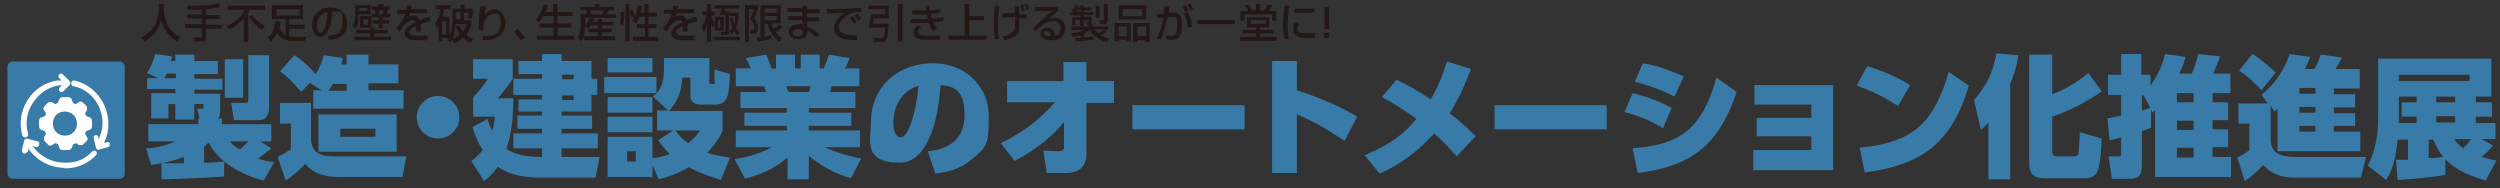<?xml version="1.0" encoding="UTF-8"?>
<svg id="_レイヤー_1" xmlns="http://www.w3.org/2000/svg" version="1.1" viewBox="0 0 434.9 32.7">
  <rect x="0" y="0" width="434.9" height="32.7" fill="#333333" stroke="none"/>
  <!-- Generator: Adobe Illustrator 30.0.0, SVG Export Plug-In . SVG Version: 2.1.1 Build 123)  -->
  <defs>
    <style>
      .st0 {
        fill: #397ba8;
      }

      .st1 {
        fill: #231815;
      }

      .st2 {
        fill: #fff;
      }
    </style>
  </defs>
  <path class="st0" d="M28,28.4c-.7.1-1.1.2-1.7.3l-.9-2.9c.8,0,2.9-.2,5.1-1.2h-4.7v-3h8.7v-1h.2l-.4-1.7h.8c.2,0,.3,0,.3-.2v-.6h-1.6v2.7h-3.3v-2.7h-1.2v2.5h-3v-4.4h4.2v-.7h-4.9v-1.9h1.9l-1.9-.9c.7-1.1,1-1.9,1.4-3.3l2.9.4c0,.3-.1.5-.2.8h.8v-1.1h3.3v1.1h4.1v2.3h-4.1v.8h4.9v1.9h-4.9v.7h4.5v3.1c0,.6-.1,1-.4,1.2h.7v1h8.6v3h-1.9l1.9,1.2c-1.3,1.1-2.2,1.7-2.3,1.8,1.2.4,2,.5,2.8.6l-1.8,3.2c-2.5-.6-4.9-1.7-6.9-3.3v2.6c-2.4.2-9.9.5-10.9.5v-2.8c-.1,0-.1,0-.1,0ZM32,27.3c-1.8.7-3.1.9-3.8,1.1,1.3,0,2.5,0,3.8,0v-1h0ZM30.6,13.6v-.8h-1.6c-.1.3-.3.5-.4.8h2ZM35.5,28.3c1.5,0,2.4-.1,3.5-.2-1.9-1.6-2.4-2.8-2.7-3.3-.4.3-.5.5-.8.7v2.9ZM39.1,10.3h3.2v6.7h-3.2v-6.7ZM40,24.6c.4.5.7.8,1.7,1.4.3-.2,1-.9,1.5-1.4,0,0-3.3,0-3.3,0ZM43.3,9.6h3.5v9.1c0,.9-.3,2.2-1.7,2.2h-4.4l-.5-3h2.5c.5,0,.5-.2.5-.7v-7.6h0Z"/>
  <path class="st0" d="M48.6,17.9h5.5v6.1c0,2.7,1.8,3.2,4.1,3.2h12.5l-.7,3.6h-11c-1.9,0-4.4-.4-5.9-2.3-.4.5-2.1,2.1-3.4,2.9l-1.4-4.1c.8-.4.9-.5,2.3-1.3v-4.5h-1.9v-3.5h0ZM56.1,15.8l-2.2-1.4-1.5,1.6c-.6-.7-2.1-2.5-3.7-3.6l2.5-2.8c2.2,1.5,3.3,2.8,3.7,3.3.9-1.4,1.2-2.5,1.4-3.3l3.3.5c0,.5-.1.8-.3,1.1h1v-1.7h3.8v1.7h5.2v3.3h-5.2v1.2h6.1v3.2h-15.7v-3.2h1.7,0ZM69,19.9v6.5h-13.6v-6.5h13.6ZM60.3,15.8v-1.2h-2.4c-.4.7-.6,1-.8,1.2h3.1ZM59.2,22.4v1.4h6.1v-1.4s-6.1,0-6.1,0Z"/>
  <path class="st0" d="M79.9,20.4c0,2.1-1.7,3.7-3.7,3.7s-3.7-1.6-3.7-3.7,1.7-3.7,3.7-3.7,3.7,1.6,3.7,3.7Z"/>
  <path class="st0" d="M94.3,27.3v-1.5h-5v-2.6h5v-.8h-4.3v-2.3h4.3v-.7h-4.1v-2.1h4.1v-.8h-5v-2.8h5v-.8h-4.1v-2.3h4.1v-1.2h3.4v1.2h5.2v3.1h1v2.8h-1v2.9h-5.2v.7h5.3v2.3h-5.3v.8h6.3v2.6h-6.3v1.5h6.6l-.7,3.6h-9.5c-3.2,0-5.7-.6-7.5-1.9-1,1.4-1.7,2-2.4,2.5l-2.2-3.5c.8-.6,1.3-1.1,2-1.9-1.1-1.6-1.6-3.3-1.8-4l2.6-1.4c.2.6.4,1.1.8,2.1.3-1,.4-1.6.5-2.5h-3.8v-3.3c.6-.7,1.9-2.2,2.6-3.3h-2.6v-3.4h6.9v3.4c-.8,1.2-1.3,1.9-2.6,3.4h2.7c0,3.1-.3,6.2-1.2,8.8,1.9,1.3,4.8,1.4,5.9,1.4h.4ZM99.8,13h-2v.8h2v-.8ZM99.8,16.6h-2v.8h2v-.8Z"/>
  <path class="st0" d="M114.2,13.4v2.8h-9.1v-2.8h9.1ZM117.1,22.7h-2.8v-3.5h1.9l-2.6-2.4c1.8-1.4,1.9-3.3,1.9-5s0-1.4,0-1.7h7.9v4.2c0,.3,0,.3.6.3s.3,0,.3-.6c0-.4,0-1.6,0-1.9l2.7.8c-.2,2.6-.2,3.5-.7,4.4-.3.5-1,.9-1.7.9h-2.7c-1.1,0-1.8-.5-1.8-1.6v-3.1h-1.4c-.2,2.1-.4,3.6-2.3,5.8h9.3v3.5c-1,2-2.1,3.2-2.7,3.8.8.2,2.1.6,4,.8l-1.6,3.9c-.8-.3-3.1-.9-5.6-2.2-2.2,1.3-4,1.8-5.2,2.1l-1.1-2.5v2.1h-7.8v-7h7.8v3.7c1.5-.1,2.8-.6,3-.7-.6-.6-1.1-1.1-2-2.4l2.5-1.6h0ZM113.5,10.1v2.5h-7.8v-2.5h7.8ZM113.5,16.9v2.7h-7.8v-2.7h7.8ZM113.5,20.3v2.7h-7.8v-2.7s7.8,0,7.8,0ZM110.6,26.3h-1.5v1.8h1.5v-1.8ZM117.5,22.7c.6.9,1.3,1.6,2.2,2.2,1.4-1.1,1.8-1.8,2.1-2.2h-4.3Z"/>
  <path class="st0" d="M148,31c-1-.3-3.9-1.1-7.3-3.9v4.1h-3.7v-3.8c-1.5,1.3-3.4,2.6-7.4,3.7l-1.8-3.4c2.3-.4,4.5-1,6.5-2.1h-6.3v-2.9h8.9v-.8h-7.4v-2.3h7.4v-.8h-8.1v-2.8h4.5c0-.2-.3-.7-.4-1h-4.9v-3.1h2.6c-.1-.3-.4-1.1-.9-1.8l3.6-.6c.4,1,.6,1.4.9,2.4h.8v-2.4h3.3v2.4h1v-2.4h3.3v2.4h.7c.4-.8.7-1.9.9-2.4l3.6.6c-.2.6-.5,1.3-.8,1.8h2.5v3.1h-4.8c-.2.5-.2.7-.3,1h4.4v2.8h-8.1v.8h7.4v2.3h-7.4v.8h8.9v2.9h-6.1c2.2,1.1,5,1.7,6.3,2l-1.8,3.5h0ZM140.7,16c.2-.4.2-.5.3-1h-4.2c0,.2.3.9.4,1h3.5Z"/>
  <path class="st0" d="M161.4,26.3c2.8-.2,6.4-1.5,6.4-6.3s-2.3-5-4.2-5.2c0,.5-.6,13.5-7.1,13.5s-5-4.1-5-6.9c0-6.8,5.2-10.4,10.8-10.4s9.7,4,9.7,9.2-.3,5.3-3.2,7.7c-1.5,1.3-3.6,2-6.1,2.3l-1.3-3.9h0ZM155.4,21.4c0,.5.1,2.5,1.3,2.5s2.6-3.8,3.1-9c-2.4.7-4.4,3-4.4,6.5h0Z"/>
  <path class="st0" d="M175.2,17.9v-3.8h9.8v-3.3h4v3.3h4.8v3.8h-4.8v8.9c0,.7-.2,1.9-1.1,2.6s-1.9.7-3.2.7-2.1,0-2.6,0l-.6-3.9c.5,0,2.2.1,2.6.1s1,0,1-.7v-4.4c-2.8,3.5-6.2,5.5-8.6,6.8l-2.4-3.1c3.6-1.7,6.8-4.1,9.4-7.1h-8.3,0Z"/>
  <path class="st0" d="M216.5,18.3v4.2h-19.5v-4.2h19.5Z"/>
  <path class="st0" d="M233.9,24.5c-1.4-.9-4.4-3-8.3-4.6v10.2h-4.3V10.6h4.3v5.1c5.3,1.7,8.5,3.4,10.5,4.6l-2.2,4.2h0Z"/>
  <path class="st0" d="M243,13.9c1.2.6,3.1,1.5,5.9,3.4,1.2-2.1,2.1-4.2,2.8-6.6l4.2,1.3c-.8,2.1-1.9,4.8-3.7,7.7,2.2,1.7,3.8,3.3,4.5,4l-3.3,3.5c-.6-.7-2-2.3-3.9-4-1.4,1.5-4.3,4.7-9.5,7l-2.6-3.2c4.2-1.8,6.6-3.4,9-6.3-2.8-2.1-4.9-3.2-6-3.8l2.5-3h0Z"/>
  <path class="st0" d="M279.5,18.3v4.2h-19.5v-4.2h19.5Z"/>
  <path class="st0" d="M289.3,22.3c-2.5-1.6-5.5-2.5-6.7-2.8l1.4-3.3c1.9.5,4.2,1.1,6.8,2.6l-1.5,3.5ZM284,25.8c7.5-.6,11.9-2.6,14.6-12.3l3.5,2.5c-3.4,10.3-9,13-17.2,14.1l-.9-4.3h0ZM291.3,16.8c-2.7-1.4-5.1-2.1-6.9-2.6l1.4-3.2c2.7.5,4.6,1.2,7.1,2.3l-1.6,3.5Z"/>
  <path class="st0" d="M305.6,23.8v-3.3h9.5v-2.3h-9.9v-3.4h13.7v14.8h-13.9v-3.5h10.1v-2.4s-9.5,0-9.5,0Z"/>
  <path class="st0" d="M330.1,18.4c-2.3-1.5-4.3-2.5-7.1-3.5l1.8-3.4c2.9.9,5,1.8,7.5,3.3l-2.1,3.6h0ZM323.4,25.7c1.8-.2,7.1-.6,10.5-3.7,2.4-2.1,4.1-5.8,5.1-9.5l3.5,2.4c-3.2,10.8-9.1,13.9-18.1,15.1l-.9-4.3h0Z"/>
  <path class="st0" d="M345.9,21.3c-.6.6-.7.8-1.3,1.3l-1.2-5.2c2.2-2.5,3.3-4.8,3.9-8.1l3.8.3c-.1.9-.3,2.3-1.4,5v16.6h-3.8v-9.9h0ZM357,9.5v6.9c2.2-.8,4.2-2,6.3-3.7l2.3,3.2c-2.2,1.6-5.6,3.4-8.6,4.4v6.1c0,.3,0,.8.9.8h2.8c.8,0,.9-.3.9-.7,0-.3.2-2.3.2-3.5l3.8,1.1c0,1.7-.2,3.7-.5,5-.4,1.8-1.6,1.9-2.6,1.9h-6.9c-1.8,0-2.6-.7-2.6-2.7V9.5h3.9,0Z"/>
  <path class="st0" d="M374.2,18.9v3.3c-.6.3-1,.4-1.6.6v5.9c0,.9,0,2.4-2,2.4h-3.2l-.6-3.9h1.6c.5,0,.6,0,.6-.7v-2.6c-.6.2-1,.3-2,.5l-.4-3.8c1-.2,1.5-.3,2.4-.5v-3.6h-2.3v-3.5h2.3v-3.6h3.5v3.6h1.6v1.9c1.9-2.7,2.3-4.6,2.5-5.5l3.6.5c-.4,1.3-.6,1.9-1.1,2.9h2.2c.5-1.1.8-2.2,1.1-3.4l3.8.4c0,.3-.8,2-1.2,3h3v3.4h-3.1v1.6h2.7v3.1h-2.7v1.6h2.7v3.1h-2.7v1.7h3.2v3.5h-13.2v-11.6c-.2.1-.2.2-.4.4l-.5-.9h0ZM372.9,16.6h-.3v2.6c.2,0,1.3-.4,1.5-.4l-1.2-2.2h0ZM381.6,16.2h-2.9v1.6h2.9v-1.6ZM381.6,21h-2.9v1.6h2.9v-1.6ZM381.6,25.7h-2.9v1.7h2.9v-1.7Z"/>
  <path class="st0" d="M396.4,18.7c-.1.1-.4.4-.7.7l-.7-1v5.8c0,2.7,2.1,3.1,4.3,3.1h12.3l-.9,3.6h-11.5c-3.4,0-4.7-1.4-5.5-2.2-.9,1-2,2-3.2,2.8l-1.3-4.1c1.1-.5,1.6-.9,2.1-1.3v-4.6h-1.9v-3.5h5.1l-1.1-1.5c3.3-2.6,4.6-6.1,4.9-7.1l3.6.5c-.2.5-.5,1.2-.9,2.1h1.6c.5-.8.9-1.8,1.1-2.5l3.7.5c-.5,1-.7,1.3-1.1,2h4.2v3.4h-4.5v1h3.7v2.3h-3.7v1h3.7v2.2h-3.7v1h4.6v3.4h-14.4v-7.6h0ZM391.9,9.4c1.8,1.2,3.5,2.8,4,3.2l-2.5,3.1c-.7-.8-2.5-2.6-3.9-3.4l2.4-3ZM400,15.3v1h2.8v-1h-2.8ZM400,18.6v1h2.8v-1h-2.8ZM400,21.9v1h2.8v-1h-2.8Z"/>
  <path class="st0" d="M433.6,25.4c-.5.6-.6.8-1.9,1.9,1,.3,1.8.5,2.6.6l-1.9,3.5c-1.3-.4-4.9-1.4-7-3.7v2.7c-2.5.5-6.7.8-8.3.9l-.3-3.5c.3,0,1.7,0,2.1,0v-3.5h-1.8c-.5,4.6-1.4,6-2,7l-3.2-2.5c.6-1.3,1.8-3.4,1.8-8.4v-10.2h19.7v6.6h-2.7v1h2.8v2.5h-2.8v1.1h3.4v2.8h-2.4l2,1.1h0ZM429.6,13h-12.3v1.1h12.3v-1.1ZM420.4,16.8h-3.1v4.6h3.1v-1.1h-2.6v-2.5h2.6v-1h0ZM422.5,27.5c1.4,0,2.3-.2,2.5-.2-.9-1.2-1.4-2.2-1.7-3h-.8s0,3.3,0,3.3ZM427.1,16.8h-3.3v1h3.3v-1ZM427.1,20.2h-3.3v1.1h3.3v-1.1ZM426.9,24.2c.4.5.7,1,1.6,1.6.2-.2.6-.6,1.4-1.6h-2.9,0Z"/>
  <path class="st1" d="M27.7.7h.8v.9c0,1.4.4,3.6,2.9,4.9l-.5.7c-1.3-.6-2.4-1.9-2.9-3.7-.4,1.7-1.5,3-2.9,3.7l-.5-.7c1-.5,1.9-1.3,2.4-2.3.4-.8.6-1.7.6-2.6,0,0,0-.9,0-.9Z"/>
  <path class="st1" d="M35.1,1.7c-.4,0-2.1,0-2.5,0v-.7c1.8,0,3.7,0,5.5-.4l.2.7c-.4,0-1.2.2-2.5.3v1h2.5v.7h-2.5v1h2.9v.7h-2.9v1.6c0,.6-.5.6-.5.6h-1.6v-.7c-.1,0,1.2,0,1.2,0,0,0,.2,0,.2-.2v-1.4h-2.9v-.7h2.9v-1h-2.5v-.7h2.5v-.9h0Z"/>
  <path class="st1" d="M42.4,3.2c-.7.8-1.6,1.5-2.5,2l-.4-.7c2.2-1,2.8-2.3,3.1-2.8h-3v-.7h6.5v.7h-2.7c0,.2-.2.4-.4.8h.2v4.8h-.8V3.2h0ZM43.8,2.6c.7.8,1.3,1.4,2.3,1.9l-.5.7c-1-.7-1.5-1.1-2.3-2.2l.5-.4h0Z"/>
  <path class="st1" d="M48.8,3.8c0,.3,0,.6-.2,1.1.4.8.8,1.1,1.1,1.2v-2.8h-2.4V.9h5.4v2.4h-2.4v1h2.7v.7h-2.7v1.4c.2,0,.4,0,.5,0h2.5l-.2.7h-2.4c-.4,0-.7,0-1-.2-.6-.2-1.1-.5-1.5-1.2-.4.9-.9,1.3-1.1,1.5l-.5-.6c1-.8,1.2-2.2,1.3-2.9h.7c0,.1,0,.1,0,.1ZM48.1,1.6v1.1h4v-1.1s-4,0-4,0Z"/>
  <path class="st1" d="M57.1,6.2c.8,0,2.5-.1,2.5-2.3s-.2-1.8-1.8-1.9c-.1,1.2-.2,2.4-.8,3.4-.1.2-.5,1-1.3,1s-1.4-1-1.4-2c0-1.7,1.2-3.1,3.2-3.1s2.9,1.6,2.9,2.7c0,2.8-2.5,2.9-3.2,2.9l-.2-.7h0ZM55.1,4.5c0,.8.3,1.2.6,1.2.9,0,1.2-2.6,1.3-3.6-1.7.3-1.9,1.8-1.9,2.4Z"/>
  <path class="st1" d="M61.8.9h2.7v1.6h-2.1c0,.7,0,1.7-.6,2.5l-.5-.5c.3-.4.5-.9.5-1.9V.9h0ZM64.4,4.8h-1.8v-2h2v2h.5v.4h2.4v.6h-2.4v.6h2.9v.6h-6.4v-.6h2.8v-.6h-2.4v-.6h2.4v-.4h0ZM62.5,1.4v.5h1.4v-.5h-1.4ZM63.2,3.4v.9h.8v-.9s-.8,0-.8,0ZM66,.7h.7v.4h1.1v.6h-.4c0,.3-.1.5-.2.7h.7v.6h-1.3v.5h1.1v.6h-1.1v.8h-.7v-.8h-1.1v-.6h1.1v-.5h-1.3v-.6h.7c0-.2,0-.4-.2-.7h-.4v-.6h1.1v-.4h0ZM65.9,1.8c0,.3.1.6.1.7h.6c0-.3.1-.6.1-.7h-.9Z"/>
  <path class="st1" d="M71.6,1c0,.2,0,.3-.1.6h2.8v.7h-3c0,.3-.2.5-.2.6.3-.1.5-.2.8-.2.6,0,.9.2,1.1.8.7-.3,1.3-.5,1.7-.6l.2.8c-.3,0-.9.2-1.7.5,0,.3,0,.7,0,1.3h-.8c0-.2,0-.3,0-.5v-.5c-.3.2-1.2.6-1.2,1.1s.8.6,1.5.6.8,0,1.7,0v.8c-.5,0-1.1,0-1.6,0-.8,0-1.5,0-2-.4-.1,0-.4-.4-.4-.9,0-.7.7-1.2,1.9-1.8,0-.2-.2-.4-.5-.4-.6,0-1.2.6-1.5.9-.4.6-.5.7-.8,1.1l-.6-.6c.7-.7,1.3-1.5,1.6-2.5h-1.4v-.7h1.6c0-.3,0-.5,0-.7h.8c0,0,0,0,0,0Z"/>
  <path class="st1" d="M77.9,6.9c0-.1,0-.1.2-.3h-1.2v.5h-.6v-2.5c0,.1-.1.2-.3.3l-.3-.9c.8-.9.9-2,.9-2.4h-.8v-.7h2.6v.7h-1.2c0,.3,0,.8-.2,1.3h1.2v3.3c.2-.3.5-1.2.5-2.6V1.5h1.4v-.7h.7v.7h1.5c0,.4,0,1.2-.3,1.8l-.7-.2c.1-.3.2-.5.2-.9h-.8v1.3h1.3v.7c0,.4-.3,1-.9,1.8.4.4.8.6,1.2.8l-.4.7c-.3-.1-.8-.4-1.4-.9-.6.6-1.1.8-1.4.9l-.4-.7c.3-.1.7-.3,1.3-.8-.5-.6-.6-1.2-.7-1.5h.7c0,.2.3.6.5,1,.5-.6.6-1.1.7-1.3h-2c0,1-.2,2.3-.8,3.2l-.6-.4h0ZM76.9,3.7v2.3h.7v-2.3h-.7ZM79.3,2.1v1.3h.8v-1.3h-.8Z"/>
  <path class="st1" d="M84.6,1c-.1.5-.2.9-.3,1.6.4-.6,1.1-1,1.8-1s1.8.8,1.8,2.4-1,3-3.9,3v-.7c1.4,0,3.1,0,3.1-2.2s-.7-1.7-1.1-1.7-1.3,0-1.9,1.9c0,.6,0,.8,0,1h-.8c0-.3,0-.5,0-1s0-1.8.3-3.2h.8c0,0,0,0,0,0Z"/>
  <path class="st1" d="M90.6,7c-.4-.6-.8-1.1-1.2-1.5l.6-.5c.5.4,1,1.1,1.3,1.5l-.7.5Z"/>
  <path class="st1" d="M94.5,2.8c-.3.6-.6.9-.8,1.1l-.5-.5c.3-.3.9-.9,1.3-2.6h.8c0,.4-.2.8-.4,1.3h1.3V.7h.8v1.4h2.6v.7h-2.6v1.3h2.4v.7h-2.4v1.4h2.9v.7h-6.5v-.7h2.9v-1.4h-2.4v-.7h2.4v-1.3h-1.7Z"/>
  <path class="st1" d="M101,1.2h2.5v-.5h.8v.5h2.5v.6h-1c0,.3-.2.6-.2.7h1.6v.6h-5.4v1.3c0,.2,0,2-.7,2.8l-.6-.6c.5-.9.5-2,.5-2.2v-2h1.1c0-.2,0-.4-.1-.7h-1v-.6h0ZM102.8,4.4c-.2.3-.3.4-.5.6l-.6-.5c.5-.5.7-.9.9-1.3h.7c0,.3,0,.4-.2.6h.9v-.5h.7v.5h2v.6h-2v.6h1.7v.6h-1.7v.7h2.3v.7h-5.4v-.7h2.4v-.7h-1.7v-.6h1.7v-.6h-1.3,0ZM102.7,1.8c0,.1.1.5.2.7h2c0-.2,0-.4.1-.7,0,0-2.3,0-2.3,0Z"/>
  <path class="st1" d="M108.6,2.1c0,.5,0,1.6-.2,2.3l-.6-.3c.2-.5.2-1.6.2-2h.6ZM108.8.7h.7v6.5h-.7V.7ZM111.2,2.9c-.2.4-.4.9-.6,1.2l-.6-.5c.1-.2.2-.3.4-.8l-.5.3c0-.1-.2-.6-.4-1.1l.5-.3c0,.2.3.6.5,1.1.3-.7.4-1.5.4-1.8h.7c0,.4,0,.7-.2,1.2h.7V.7h.7v1.5h1.5v.7h-1.5v1.3h1.4v.7h-1.4v1.5h1.7v.7h-4.4v-.7h2.1v-1.5h-1.4v-.7h1.4v-1.3h-.9Z"/>
  <path class="st1" d="M118,1c0,.2,0,.3-.1.6h2.8v.7h-3c0,.3-.2.5-.2.6.3-.1.5-.2.8-.2.6,0,.9.2,1.1.8.7-.3,1.3-.5,1.7-.6l.2.8c-.3,0-.9.2-1.7.5,0,.3,0,.7,0,1.3h-.8c0-.2,0-.3,0-.5v-.5c-.3.2-1.2.6-1.2,1.1s.8.6,1.5.6.8,0,1.7,0v.8c-.5,0-1.1,0-1.6,0-.8,0-1.5,0-2-.4-.1,0-.4-.4-.4-.9,0-.7.7-1.2,1.9-1.8,0-.2-.2-.4-.5-.4-.6,0-1.2.6-1.5.9-.4.6-.5.7-.8,1.1l-.6-.6c.7-.7,1.3-1.5,1.6-2.5h-1.4v-.7h1.6c0-.3,0-.5,0-.7h.8c0,0,0,0,0,0Z"/>
  <path class="st1" d="M122,4.7c.3-.4.6-1,.9-2h-.7v-.7h.8V.7h.7v1.3h.6v.7h-.6c.2.7.4,1,.7,1.4v-1.2h1.5v2.4h-1.5v-1l-.3.5c-.2-.3-.4-.6-.4-.7v3.2h-.7v-3c-.2.6-.4,1.1-.6,1.4l-.3-.9h0ZM128.7,6.4v.6h-4.6v-.6h4.6ZM128.6.9v.6h-2.5c0,.1,0,.4,0,.5h.7v3.5c0,.5,0,.6-.6.6h-.8v-.6c0,0,.6,0,.6,0,.2,0,.2,0,.2-.3v-2.6h-1c.2-.5.3-.7.3-1.1h-1.2v-.6h4.4ZM124.9,3.5v1.3h.4v-1.3h-.4ZM127.4,3c0,.3.1.8.3,1.2.2-.6.2-1.1.2-1.4h-1v-.6h1.6c0,.6,0,1.7-.5,2.6.2.4.5.6.7.8l-.4.6c-.2-.2-.4-.4-.6-.8-.2.3-.3.4-.5.6l-.3-.6c.1-.1.3-.3.5-.6-.2-.6-.4-1.1-.4-1.7h.5c0-.1,0-.1,0-.1Z"/>
  <path class="st1" d="M129.6.9h2.3v.6c-.1.4-.3.8-.7,1.7.5.5.7,1.3.7,1.7,0,.8-.6,1-1,1h-.4v-.7c0,0,.3,0,.3,0,.3,0,.4,0,.4-.4,0-.8-.4-1.2-.7-1.5.2-.5.5-1.3.6-1.7h-.8v5.7h-.7V.9h0ZM131.6,6.5c.2,0,.3,0,.7,0V.9h3.5v3.2h-1.6c0,.2.2.5.4.9.4-.2.7-.5,1-.8l.5.6c-.4.3-.6.5-1.1.8.2.3.4.6,1.1,1.1l-.5.6c-1.1-.8-1.8-1.9-2-3.1h-.6v2.2c0,0,1.1-.3,1.2-.3v.6c-.5.2-2,.5-2.5.6v-.7c-.1,0,0,0,0,0ZM133,1.5v.7h2.1v-.7h-2.1ZM133,2.8v.7h2.1v-.7h-2.1Z"/>
  <path class="st1" d="M139.6,1.6v-.6h.8v.6h2.2v.7h-2.2v.7h2.1v.7h-2.1v.9c.3.1,1.2.6,2.1,1.3l-.5.6c-.9-.8-1-.9-1.6-1.2h0c0,.6,0,.8-.2,1-.3.5-1.1.5-1.3.5-1.4,0-1.7-.8-1.7-1.3,0-1,1-1.3,1.8-1.3s.5,0,.6,0v-.7h-2.5v-.7h2.5v-.7h-2.6v-.7s2.6,0,2.6,0ZM139.6,5.2c-.2,0-.4-.1-.7-.1s-1,.1-1,.6.5.6.9.6c.8,0,.8-.4.8-.7v-.4Z"/>
  <path class="st1" d="M149.8,2.1c-.1,0-.3,0-.6,0-.6,0-1.1.2-1.4.3-1,.5-1.9,1.5-1.9,2.4s1.2,1.4,3.2,1.4v.8c-1.6,0-2.4-.2-3-.5-.6-.3-1-1-1-1.6s.4-1.8,1.9-2.7c-1.1,0-2.2.1-3.2.2v-.8c.5,0,1,0,1.5,0,.6,0,3.8-.2,4.5-.2v.8h0ZM148.5,4.1c-.3-.5-.4-.8-.6-1l.5-.3c.2.2.4.6.6,1,0,0-.5.3-.5.3ZM149.3,3.7c-.4-.6-.4-.7-.6-1l.5-.3c.2.3.5.7.6.9l-.5.3h0Z"/>
  <path class="st1" d="M151,1h3.6v2.2h-2.6c0,.4-.1.8-.2.9h2.8c0,.4-.1,2.1-.3,2.5-.2.5-.4.7-1,.7h-1.3v-.7c-.1,0,1.2,0,1.2,0,.2,0,.4,0,.5-.2.1-.2.2-.5.3-1.6h-2.9c.2-.7.4-1.8.4-2.3h2.5v-.9h-2.9v-.7ZM156.2.7h.8v6.5h-.8V.7Z"/>
  <path class="st1" d="M161.7,1c0,.2,0,.4,0,.8,1,0,1.5-.2,1.8-.3v.7c-.5.1-1,.2-1.6.2,0,.2.1.6.2.8.6,0,1.3,0,2-.3v.7c-.5.2-1.1.2-1.7.3.2.5.3.7.6,1.1l-.7.4c-.2-.2-.4-.5-.7-1.4h-3.2v-.7h3c0-.1,0-.3-.2-.8h-2.5v-.7h2.4c0-.4,0-.6,0-.8h.8c0,0,0,0,0,0ZM160.3,4.7c-.5.4-.6.7-.6.9,0,.6,1.1.6,2.1.6s1.5,0,1.7,0v.7c-.3,0-.6,0-1.3,0s-1.5,0-2,0c-1.3-.2-1.3-1.1-1.3-1.2,0-.1,0-.7.8-1.3l.6.4h0Z"/>
  <path class="st1" d="M168.6.7v2.1h2.6v.7h-2.6v2.7h3v.7h-6.6v-.7h2.8V.7h.8Z"/>
  <path class="st1" d="M173.8,1.1c0,.4-.2,1.4-.2,3.1s0,1.9.2,2.6h-.7c0-.2-.2-.9-.2-2.5s0-2.2.2-3.3h.8c0,0,0,0,0,0ZM176.5,2.5c0-.6,0-1,0-1.4h.8c0,.9,0,1.3,0,1.4h1.3v.7h-1.3c0,1.5,0,2-.2,2.5-.2.5-1,1.1-2.4,1.3l-.3-.7c.3,0,.8,0,1.3-.4.6-.3.9-.7.9-1.7v-1.2h-2.2v-.7h2.2,0ZM177.7,1.9c0-.2,0-.7-.2-1.1h.5c.1.2.2.8.3,1.1h-.5ZM178.5,1.8c0-.7-.2-.9-.3-1.1h.5c.2.4.2.8.2,1h-.5c0,0,0,0,0,0Z"/>
  <path class="st1" d="M184.1,1.1v.7c-.3.3-.8.8-1.2,1.1,0,0-.1.1-.3.3.2,0,.3-.1.8-.1,1.8,0,1.9,1.5,1.9,1.8,0,.7-.3,1.3-.8,1.7-.4.3-.8.4-1.7.4-1.8,0-1.8-1.1-1.8-1.2,0-.7.7-1,1.2-1s1.4.5,1.3,1.5c1-.3,1-1.2,1-1.4,0-1-.8-1.2-1.3-1.2s-1.3.2-1.8.6c-.5.5-.9.8-1.2,1.2l-.5-.6c.2-.1,2.9-2.7,3.2-3h-2.8s0-.7,0-.7h3.9,0ZM182.8,6.1s0-.7-.7-.7-.5.2-.5.4c0,.5.8.5,1.2.5,0,0,0-.1,0-.2Z"/>
  <path class="st1" d="M187,6.6c.4,0,.6,0,1,0v-.5c-.7.3-1.2.3-1.4.3l-.3-.6c.6,0,1.5-.2,2.3-.6h-2.2v-.6h3v-.3h-.4v-.5c-.1,0,.4,0,.4,0,0,0,0,0,0,0v-.3h-.9v1h-.6v-1h-.8v.9h-.6v-1.4h1.4v-.3h-1.7v-.5h.6l-.4-.3c.3-.3.5-.6.6-1h.6c0,.4-.1.4-.1.4h.4v-.4h.6v.4h1.4v.5h-1.4v.3h1.7v.5h-1.7v.3h1.4v.8s0,.2-.1.4h.3v.5h2.7v.6h-.7l.4.3c-.4.3-.6.4-1,.7.6.3,1,.4,1.4.4l-.3.7c-1.5-.3-2.6-1.3-3-2.1-.1.1-.4.3-1,.6v.7c.8,0,1.3-.1,1.6-.2v.6c-1.2.2-1.7.2-3.1.3v-.6c0,0,0,0,0,0ZM188.1,2v-.3h-.7c-.1.2-.3.3-.3.3h1,0ZM190.4,5.1c0,.1.2.3.7.7.4-.2.7-.5.9-.7h-1.6,0ZM190.6,1h.7v2.1h-.7V1ZM192,.7h.7v2.9c0,.4-.2.6-.5.6h-.8l-.2-.7h.6c.2,0,.2,0,.2-.2V.7h0Z"/>
  <path class="st1" d="M194,4h2.7v3.2h-.7v-.3h-1.4v.3h-.7v-3.3h0ZM199.4,3.4h-4.8V.9h4.8v2.5ZM194.6,6.3h1.4v-1.7h-1.4v1.7ZM198.7,1.6h-3.4v1.2h3.4v-1.2ZM197.2,4h2.8v3.3h-.7v-.3h-1.5v.3h-.7v-3.3ZM197.9,6.3h1.5v-1.7h-1.5v1.7Z"/>
  <path class="st1" d="M203.4,1c0,.7,0,1-.1,1.2h.8c.5,0,.9.2,1.1.4.2.2.4.6.4,1.6s0,1.4-.4,2.1c-.3.6-1,.6-1.2.6-.4,0-.8,0-1.1,0v-.7c.1,0,.4,0,.9,0s.6,0,.8-.4c.2-.6.2-1.6.2-1.7,0-.8,0-1.2-.9-1.1h-.8c-.3,1.3-.7,2.9-1.2,3.9l-.7-.3c.8-1.3,1.2-3.4,1.2-3.5h-1.1v-.7h1.2c0-.8,0-.9.1-1.3h.8c0,0,0,0,0,0ZM206.1,2.1c-.2-.6-.3-.9-.4-1.1h.6c.2.2.4.6.4.9l-.6.2h0ZM206.6,4.9c0-.7-.2-1.8-.7-2.5l.7-.3c.5.8.7,1.8.8,2.6h-.9c0,.1,0,.1,0,.1ZM207,1.9c0-.4-.3-.8-.4-1.1l.5-.2c.2.3.3.6.5,1.1l-.6.2h0Z"/>
  <path class="st1" d="M208.3,3.5h6.5v.7h-6.5v-.7Z"/>
  <path class="st1" d="M219.2,6.4h2.9v.7h-6.4v-.7h2.8v-.6h-2.4v-.6h2.4v-.4h-1.6v-1.8h3.9v1.8h-1.6v.4h2.4v.6h-2.4v.6ZM217.1.7c.3.4.5.8.7,1.1h.7V.7h.7v1.1h.7c.3-.3.5-.7.7-1.1l.7.3c-.2.4-.3.5-.5.9h1.2v1.7h-.7v-1.1h-4.8v1.1h-.7v-1.7h1.3c-.1-.3-.5-.8-.5-.9l.7-.3h0ZM217.6,3.5v.6h2.6v-.6h-2.6Z"/>
  <path class="st1" d="M224.3,1.1c-.2,1.1-.3,2.1-.3,3.2s0,1.7.3,2.5h-.8c-.2-.7-.3-1.6-.3-2.5s0-1.5.3-3.3h.8c0,0,0,0,0,0ZM226,4.2c-.2.2-.3.6-.3.9,0,.7.8.7,1.7.7s1.1,0,1.4,0v.8c-.5,0-1,0-1.3,0-.9,0-2.5,0-2.5-1.5s.2-1,.4-1.2l.6.3h0ZM228.6,1.5v.7h-3.4v-.7h3.4Z"/>
  <path class="st1" d="M231.2,1.2v3.9h-.8V1.2c0,0,.8,0,.8,0h0ZM231.2,5.7v.9h-.9v-.9s.9,0,.9,0Z"/>
  <rect class="st0" x="1.3" y="10.7" width="20.4" height="20.4" rx=".9" ry=".9"/>
  <path class="st2" d="M17.2,26.1c-.2,0-.5-.2-.5-.4l-.4-1.6c0-.3,0-.5.3-.6h0c.3,0,.5.1.5.3v.5c.9-1.7,1-3.7.2-5.5-.8-2-2.5-3.4-4.5-3.8-.3,0-.4-.3-.4-.6,0-.2.2-.4.5-.4,2.4.5,4.3,2.2,5.3,4.4.9,2.1.9,4.5-.1,6.4h.5c0-.1,0-.1,0-.1.3,0,.5.1.5.3,0,.3,0,.5-.3.6l-1.6.4h-.1s0,0,0,0Z"/>
  <path class="st2" d="M4.4,23.9c-.2,0-.4-.1-.5-.3-.6-2.1-.3-4.3.9-6.2,1.2-1.9,3.1-3.1,5.2-3.4.2,0,.5,0,.7,0l-.4-.4c-.2-.2-.2-.5,0-.7,0,0,.2-.1.3-.1s.2,0,.3.1l1.2,1.2c.2.3.2.6,0,.7l-1.1,1.1c0,0-.2.1-.3.1s-.3,0-.3-.1c-.2-.2-.2-.5,0-.7l.4-.4c-1.9.1-3.6,1.1-4.8,2.7-1.3,1.7-1.7,3.8-1.1,5.8,0,.4-.2.6-.5.6h0Z"/>
  <path class="st2" d="M11.3,29.2c-2.6,0-5-1.3-6.4-3.4v.5c-.2.2-.4.4-.6.4-.4,0-.5-.3-.5-.6l.4-1.6c0-.2.2-.4.5-.4l1.8.5c.3,0,.4.3.3.6,0,.2-.2.4-.5.4l-.6-.2c1.2,1.8,3.3,2.9,5.6,2.9s3.5-.7,4.8-2c0,0,.2-.1.3-.1s.2,0,.3.1c.2.2.2.5,0,.7-1.4,1.5-3.3,2.3-5.5,2.3h0Z"/>
  <path class="st2" d="M15.6,20.4l-.6-.2c0-.2-.2-.3-.2-.5l.3-.5c.1-.2,0-.5,0-.7l-.7-.7c-.2-.2-.5-.2-.7,0l-.5.3c-.2,0-.3-.1-.5-.2,0,0,0,0,0,0l-.2-.5c0-.3-.3-.5-.6-.5h-1c-.3,0-.5.2-.6.4l-.2.6c-.2,0-.3.2-.5.2l-.5-.3c-.2-.1-.5,0-.7,0l-.7.7c-.2.2-.2.5,0,.7l.3.5c0,.2-.1.3-.2.5,0,0,0,0,0,0l-.5.2c-.3,0-.5.3-.5.6v1c0,.3.2.5.4.6l.6.2c0,.2.2.3.2.5l-.3.5c-.1.2,0,.5,0,.7l.7.7c.2.2.5.2.7,0l.5-.3c.2,0,.3.1.5.2,0,0,0,0,0,0l.2.5c0,.3.3.5.6.5h1c.3,0,.5-.2.6-.4l.2-.6c.2,0,.3-.2.5-.2l.5.3c.2.1.5,0,.7,0l.7-.7c.2-.2.2-.5,0-.7l-.3-.5c0-.2.1-.3.2-.5,0,0,0,0,0,0l.5-.2c.3,0,.5-.3.5-.6v-1c0-.3-.2-.5-.4-.6ZM11.3,23.6c-1.2,0-2.1-.9-2.1-2.1,0-2.8,4.1-2.8,4.2,0,0,1.2-.9,2.1-2.1,2.1h0Z"/>
</svg>